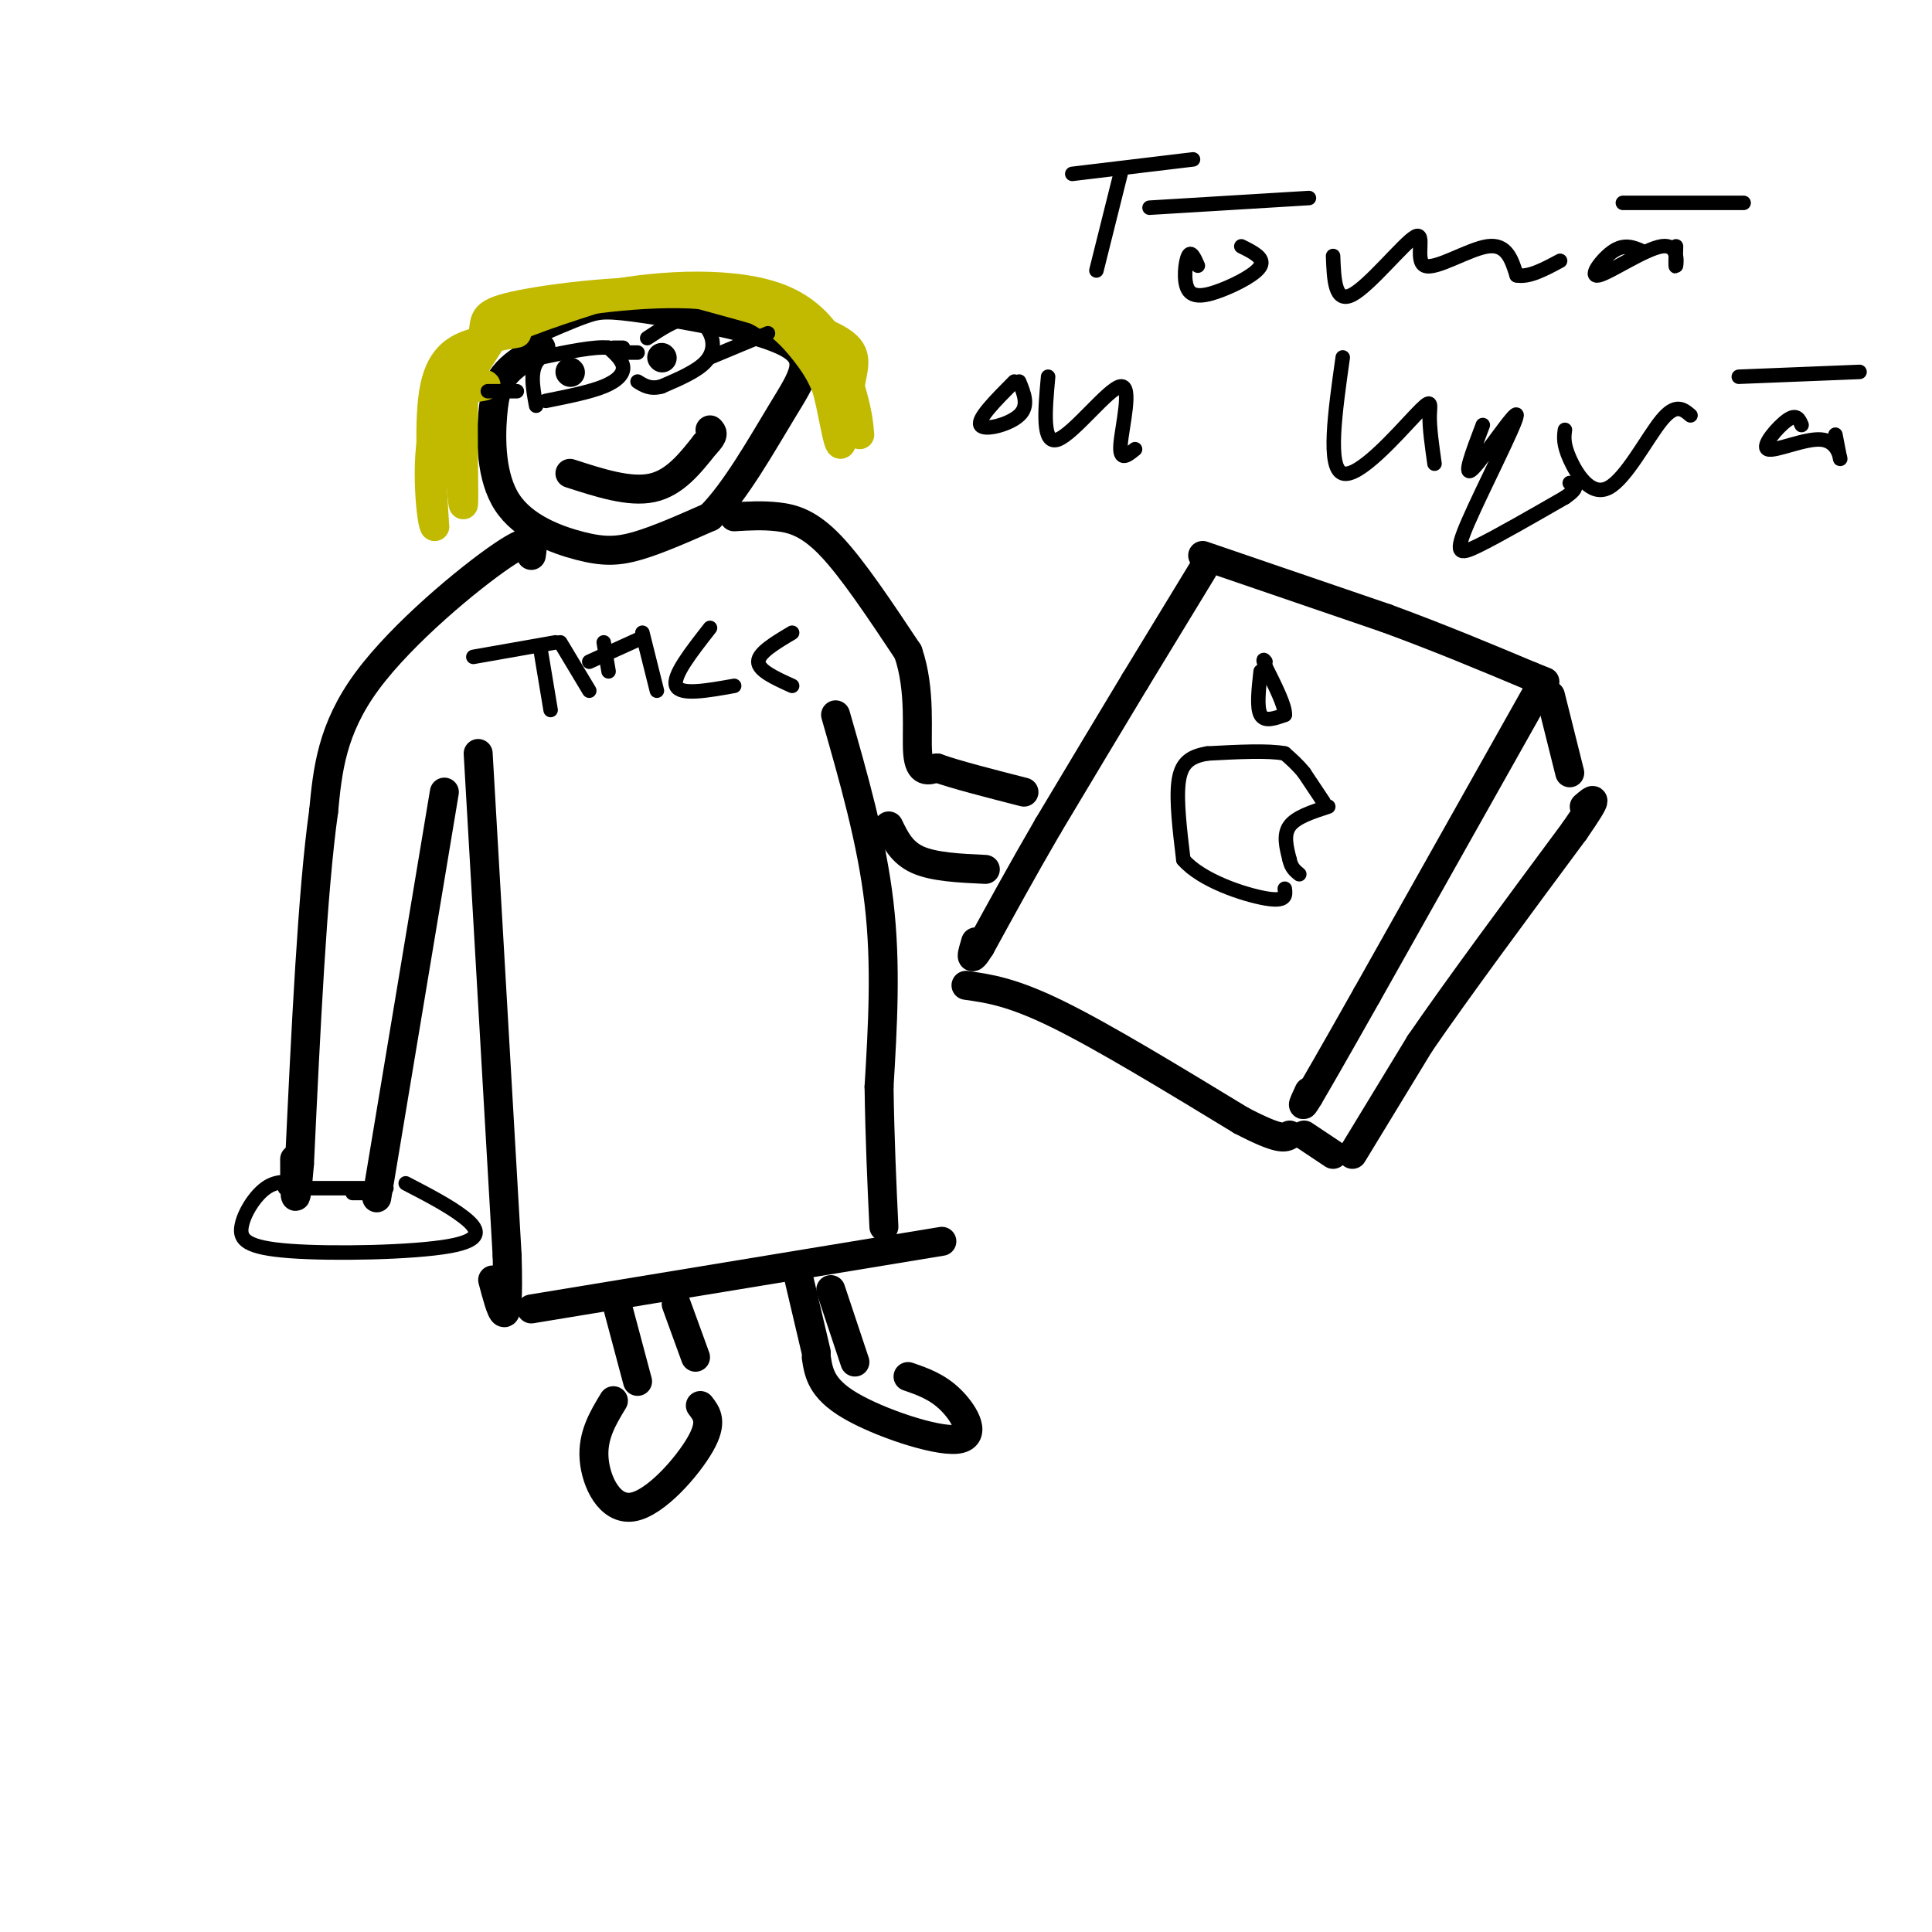 <svg viewBox='0 0 400 400' version='1.1' xmlns='http://www.w3.org/2000/svg' xmlns:xlink='http://www.w3.org/1999/xlink'><g fill='none' stroke='rgb(0,0,0)' stroke-width='6' stroke-linecap='round' stroke-linejoin='round'><path d='M249,118c0.000,0.000 -14.000,23.000 -14,23'/><path d='M235,141c-5.333,8.833 -11.667,19.417 -18,30'/><path d='M217,171c-5.333,9.167 -9.667,17.083 -14,25'/><path d='M203,196c-2.500,4.000 -1.750,1.500 -1,-1'/><path d='M249,115c0.000,0.000 38.000,13.000 38,13'/><path d='M287,128c11.333,4.167 20.667,8.083 30,12'/><path d='M317,140c5.000,2.000 2.500,1.000 0,0'/><path d='M319,142c0.000,0.000 -36.000,64.000 -36,64'/><path d='M283,206c-8.000,14.167 -10.000,17.583 -12,21'/><path d='M271,227c-2.000,3.333 -1.000,1.167 0,-1'/><path d='M200,204c4.750,0.667 9.500,1.333 19,6c9.500,4.667 23.750,13.333 38,22'/><path d='M257,232c8.000,4.167 9.000,3.583 10,3'/><path d='M280,239c0.000,0.000 14.000,-23.000 14,-23'/><path d='M294,216c7.667,-11.167 19.833,-27.583 32,-44'/><path d='M326,172c5.667,-8.167 3.833,-6.583 2,-5'/><path d='M321,144c0.000,0.000 4.000,16.000 4,16'/><path d='M270,235c0.000,0.000 6.000,4.000 6,4'/></g>
<g fill='none' stroke='rgb(0,0,0)' stroke-width='3' stroke-linecap='round' stroke-linejoin='round'><path d='M275,167c-3.333,1.083 -6.667,2.167 -8,4c-1.333,1.833 -0.667,4.417 0,7'/><path d='M267,178c0.333,1.667 1.167,2.333 2,3'/><path d='M274,166c0.000,0.000 -4.000,-6.000 -4,-6'/><path d='M270,160c-1.333,-1.667 -2.667,-2.833 -4,-4'/><path d='M266,156c-3.333,-0.667 -9.667,-0.333 -16,0'/><path d='M250,156c-3.867,0.622 -5.533,2.178 -6,6c-0.467,3.822 0.267,9.911 1,16'/><path d='M245,178c3.756,4.356 12.644,7.244 17,8c4.356,0.756 4.178,-0.622 4,-2'/><path d='M261,139c-0.417,3.750 -0.833,7.500 0,9c0.833,1.500 2.917,0.750 5,0'/><path d='M266,148c0.167,-1.667 -1.917,-5.833 -4,-10'/><path d='M262,138c-0.667,-1.833 -0.333,-1.417 0,-1'/></g>
<g fill='none' stroke='rgb(0,0,0)' stroke-width='6' stroke-linecap='round' stroke-linejoin='round'><path d='M112,72c-2.630,1.570 -5.261,3.139 -7,5c-1.739,1.861 -2.588,4.012 -3,9c-0.412,4.988 -0.389,12.811 3,18c3.389,5.189 10.143,7.743 15,9c4.857,1.257 7.816,1.216 12,0c4.184,-1.216 9.592,-3.608 15,-6'/><path d='M147,107c5.232,-5.171 10.811,-15.098 15,-22c4.189,-6.902 6.989,-10.778 1,-14c-5.989,-3.222 -20.766,-5.791 -29,-7c-8.234,-1.209 -9.924,-1.060 -13,0c-3.076,1.060 -7.538,3.030 -12,5'/><path d='M118,98c6.167,2.000 12.333,4.000 17,3c4.667,-1.000 7.833,-5.000 11,-9'/><path d='M146,92c2.000,-2.000 1.500,-2.500 1,-3'/><path d='M118,77c0.000,0.000 0.100,0.100 0.1,0.1'/><path d='M137,74c0.000,0.000 0.100,0.100 0.1,0.1'/><path d='M110,115c0.378,-2.289 0.756,-4.578 -6,0c-6.756,4.578 -20.644,16.022 -28,26c-7.356,9.978 -8.178,18.489 -9,27'/><path d='M67,168c-2.333,16.667 -3.667,44.833 -5,73'/><path d='M62,241c-1.000,12.000 -1.000,5.500 -1,-1'/><path d='M152,107c2.933,-0.178 5.867,-0.356 9,0c3.133,0.356 6.467,1.244 11,6c4.533,4.756 10.267,13.378 16,22'/><path d='M188,135c2.756,7.956 1.644,16.844 2,21c0.356,4.156 2.178,3.578 4,3'/><path d='M194,159c3.667,1.333 10.833,3.167 18,5'/><path d='M184,171c1.333,2.750 2.667,5.500 6,7c3.333,1.500 8.667,1.750 14,2'/><path d='M173,148c3.750,13.083 7.500,26.167 9,39c1.500,12.833 0.750,25.417 0,38'/><path d='M182,225c0.167,11.167 0.583,20.083 1,29'/><path d='M99,156c0.000,0.000 6.000,104.000 6,104'/><path d='M105,260c0.500,18.167 -1.250,11.583 -3,5'/><path d='M78,248c0.000,0.000 14.000,-84.000 14,-84'/><path d='M110,271c0.000,0.000 85.000,-14.000 85,-14'/><path d='M128,271c0.000,0.000 4.000,15.000 4,15'/><path d='M140,270c0.000,0.000 4.000,11.000 4,11'/><path d='M127,290c-2.179,3.601 -4.357,7.202 -4,12c0.357,4.798 3.250,10.792 8,10c4.750,-0.792 11.357,-8.369 14,-13c2.643,-4.631 1.321,-6.315 0,-8'/><path d='M165,263c0.000,0.000 4.000,17.000 4,17'/><path d='M172,267c0.000,0.000 5.000,15.000 5,15'/><path d='M169,281c0.494,3.226 0.988,6.452 7,10c6.012,3.548 17.542,7.417 22,7c4.458,-0.417 1.845,-5.119 -1,-8c-2.845,-2.881 -5.923,-3.940 -9,-5'/></g>
<g fill='none' stroke='rgb(193,186,1)' stroke-width='6' stroke-linecap='round' stroke-linejoin='round'><path d='M107,69c-2.911,0.489 -5.822,0.978 -9,2c-3.178,1.022 -6.622,2.578 -8,9c-1.378,6.422 -0.689,17.711 0,29'/><path d='M90,109c-0.631,0.202 -2.208,-13.792 0,-21c2.208,-7.208 8.202,-7.631 10,-8c1.798,-0.369 -0.601,-0.685 -3,-1'/><path d='M97,79c0.266,-2.128 2.430,-6.949 3,-10c0.570,-3.051 -0.456,-4.333 8,-6c8.456,-1.667 26.392,-3.718 38,-2c11.608,1.718 16.888,7.205 20,11c3.112,3.795 4.056,5.897 5,8'/><path d='M171,80c1.373,4.552 2.306,11.931 3,12c0.694,0.069 1.148,-7.174 2,-12c0.852,-4.826 2.100,-7.236 -3,-10c-5.100,-2.764 -16.550,-5.882 -28,-9'/><path d='M145,61c-11.617,-0.888 -26.660,1.391 -34,3c-7.340,1.609 -6.976,2.549 -9,6c-2.024,3.451 -6.435,9.415 -8,14c-1.565,4.585 -0.282,7.793 1,11'/><path d='M95,95c0.400,4.834 0.901,11.419 1,9c0.099,-2.419 -0.204,-13.844 0,-21c0.204,-7.156 0.915,-10.045 6,-13c5.085,-2.955 14.542,-5.978 24,-9'/><path d='M126,61c11.048,-2.119 26.667,-2.917 36,1c9.333,3.917 12.381,12.548 14,18c1.619,5.452 1.810,7.726 2,10'/></g>
<g fill='none' stroke='rgb(0,0,0)' stroke-width='3' stroke-linecap='round' stroke-linejoin='round'><path d='M113,83c4.556,-0.911 9.111,-1.822 12,-3c2.889,-1.178 4.111,-2.622 4,-4c-0.111,-1.378 -1.556,-2.689 -3,-4'/><path d='M126,72c-2.833,-0.333 -8.417,0.833 -14,2'/><path d='M112,74c-2.500,2.000 -1.750,6.000 -1,10'/><path d='M107,81c0.000,0.000 -6.000,0.000 -6,0'/><path d='M127,72c0.000,0.000 2.000,0.000 2,0'/><path d='M128,73c0.000,0.000 4.000,0.000 4,0'/><path d='M134,70c2.839,-1.881 5.679,-3.762 8,-4c2.321,-0.238 4.125,1.167 5,3c0.875,1.833 0.821,4.095 -1,6c-1.821,1.905 -5.411,3.452 -9,5'/><path d='M137,80c-2.333,0.667 -3.667,-0.167 -5,-1'/><path d='M147,74c0.000,0.000 12.000,-5.000 12,-5'/><path d='M232,36c0.000,0.000 -5.000,20.000 -5,20'/><path d='M222,36c0.000,0.000 25.000,-3.000 25,-3'/><path d='M248,55c-0.703,-1.604 -1.407,-3.209 -2,-2c-0.593,1.209 -1.077,5.231 0,7c1.077,1.769 3.713,1.284 7,0c3.287,-1.284 7.225,-3.367 8,-5c0.775,-1.633 -1.612,-2.817 -4,-4'/><path d='M238,43c0.000,0.000 33.000,-2.000 33,-2'/><path d='M276,53c0.185,4.963 0.370,9.927 4,8c3.630,-1.927 10.705,-10.743 13,-12c2.295,-1.257 -0.190,5.046 2,6c2.190,0.954 9.054,-3.442 13,-4c3.946,-0.558 4.973,2.721 6,6'/><path d='M314,57c2.500,0.500 5.750,-1.250 9,-3'/><path d='M340,52c-1.826,-0.786 -3.652,-1.573 -6,0c-2.348,1.573 -5.217,5.504 -3,5c2.217,-0.504 9.520,-5.443 13,-6c3.480,-0.557 3.137,3.270 3,4c-0.137,0.730 -0.069,-1.635 0,-4'/><path d='M336,42c0.000,0.000 25.000,0.000 25,0'/><path d='M210,79c-3.844,3.867 -7.689,7.733 -7,9c0.689,1.267 5.911,-0.067 8,-2c2.089,-1.933 1.044,-4.467 0,-7'/><path d='M217,78c-0.643,7.089 -1.286,14.179 2,13c3.286,-1.179 10.500,-10.625 13,-11c2.500,-0.375 0.286,8.321 0,12c-0.286,3.679 1.357,2.339 3,1'/><path d='M278,74c-1.613,11.440 -3.226,22.881 0,24c3.226,1.119 11.292,-8.083 15,-12c3.708,-3.917 3.060,-2.548 3,0c-0.060,2.548 0.470,6.274 1,10'/><path d='M307,88c-2.155,5.660 -4.309,11.321 -2,9c2.309,-2.321 9.083,-12.622 9,-11c-0.083,1.622 -7.022,15.167 -10,22c-2.978,6.833 -1.994,6.952 2,5c3.994,-1.952 10.997,-5.976 18,-10'/><path d='M324,103c3.167,-2.167 2.083,-2.583 1,-3'/><path d='M324,89c-0.190,1.446 -0.381,2.893 1,6c1.381,3.107 4.333,7.875 8,6c3.667,-1.875 8.048,-10.393 11,-14c2.952,-3.607 4.476,-2.304 6,-1'/><path d='M373,88c-0.515,-1.203 -1.030,-2.405 -3,-1c-1.970,1.405 -5.394,5.418 -4,6c1.394,0.582 7.606,-2.266 11,-2c3.394,0.266 3.970,3.648 4,4c0.030,0.352 -0.485,-2.324 -1,-5'/><path d='M360,78c0.000,0.000 25.000,-1.000 25,-1'/><path d='M112,135c0.000,0.000 2.000,12.000 2,12'/><path d='M98,136c0.000,0.000 17.000,-3.000 17,-3'/><path d='M116,133c0.000,0.000 6.000,10.000 6,10'/><path d='M125,133c0.000,0.000 1.000,6.000 1,6'/><path d='M122,137c0.000,0.000 11.000,-5.000 11,-5'/><path d='M133,131c0.000,0.000 3.000,12.000 3,12'/><path d='M147,130c-3.917,5.000 -7.833,10.000 -7,12c0.833,2.000 6.417,1.000 12,0'/><path d='M164,131c-3.500,2.083 -7.000,4.167 -7,6c0.000,1.833 3.500,3.417 7,5'/><path d='M73,247c0.000,0.000 5.000,0.000 5,0'/><path d='M59,246c0.000,0.000 21.000,0.000 21,0'/><path d='M62,245c-2.345,-0.333 -4.691,-0.667 -7,1c-2.309,1.667 -4.583,5.333 -5,8c-0.417,2.667 1.022,4.333 10,5c8.978,0.667 25.494,0.333 33,-1c7.506,-1.333 6.002,-3.667 3,-6c-3.002,-2.333 -7.501,-4.667 -12,-7'/></g>
</svg>